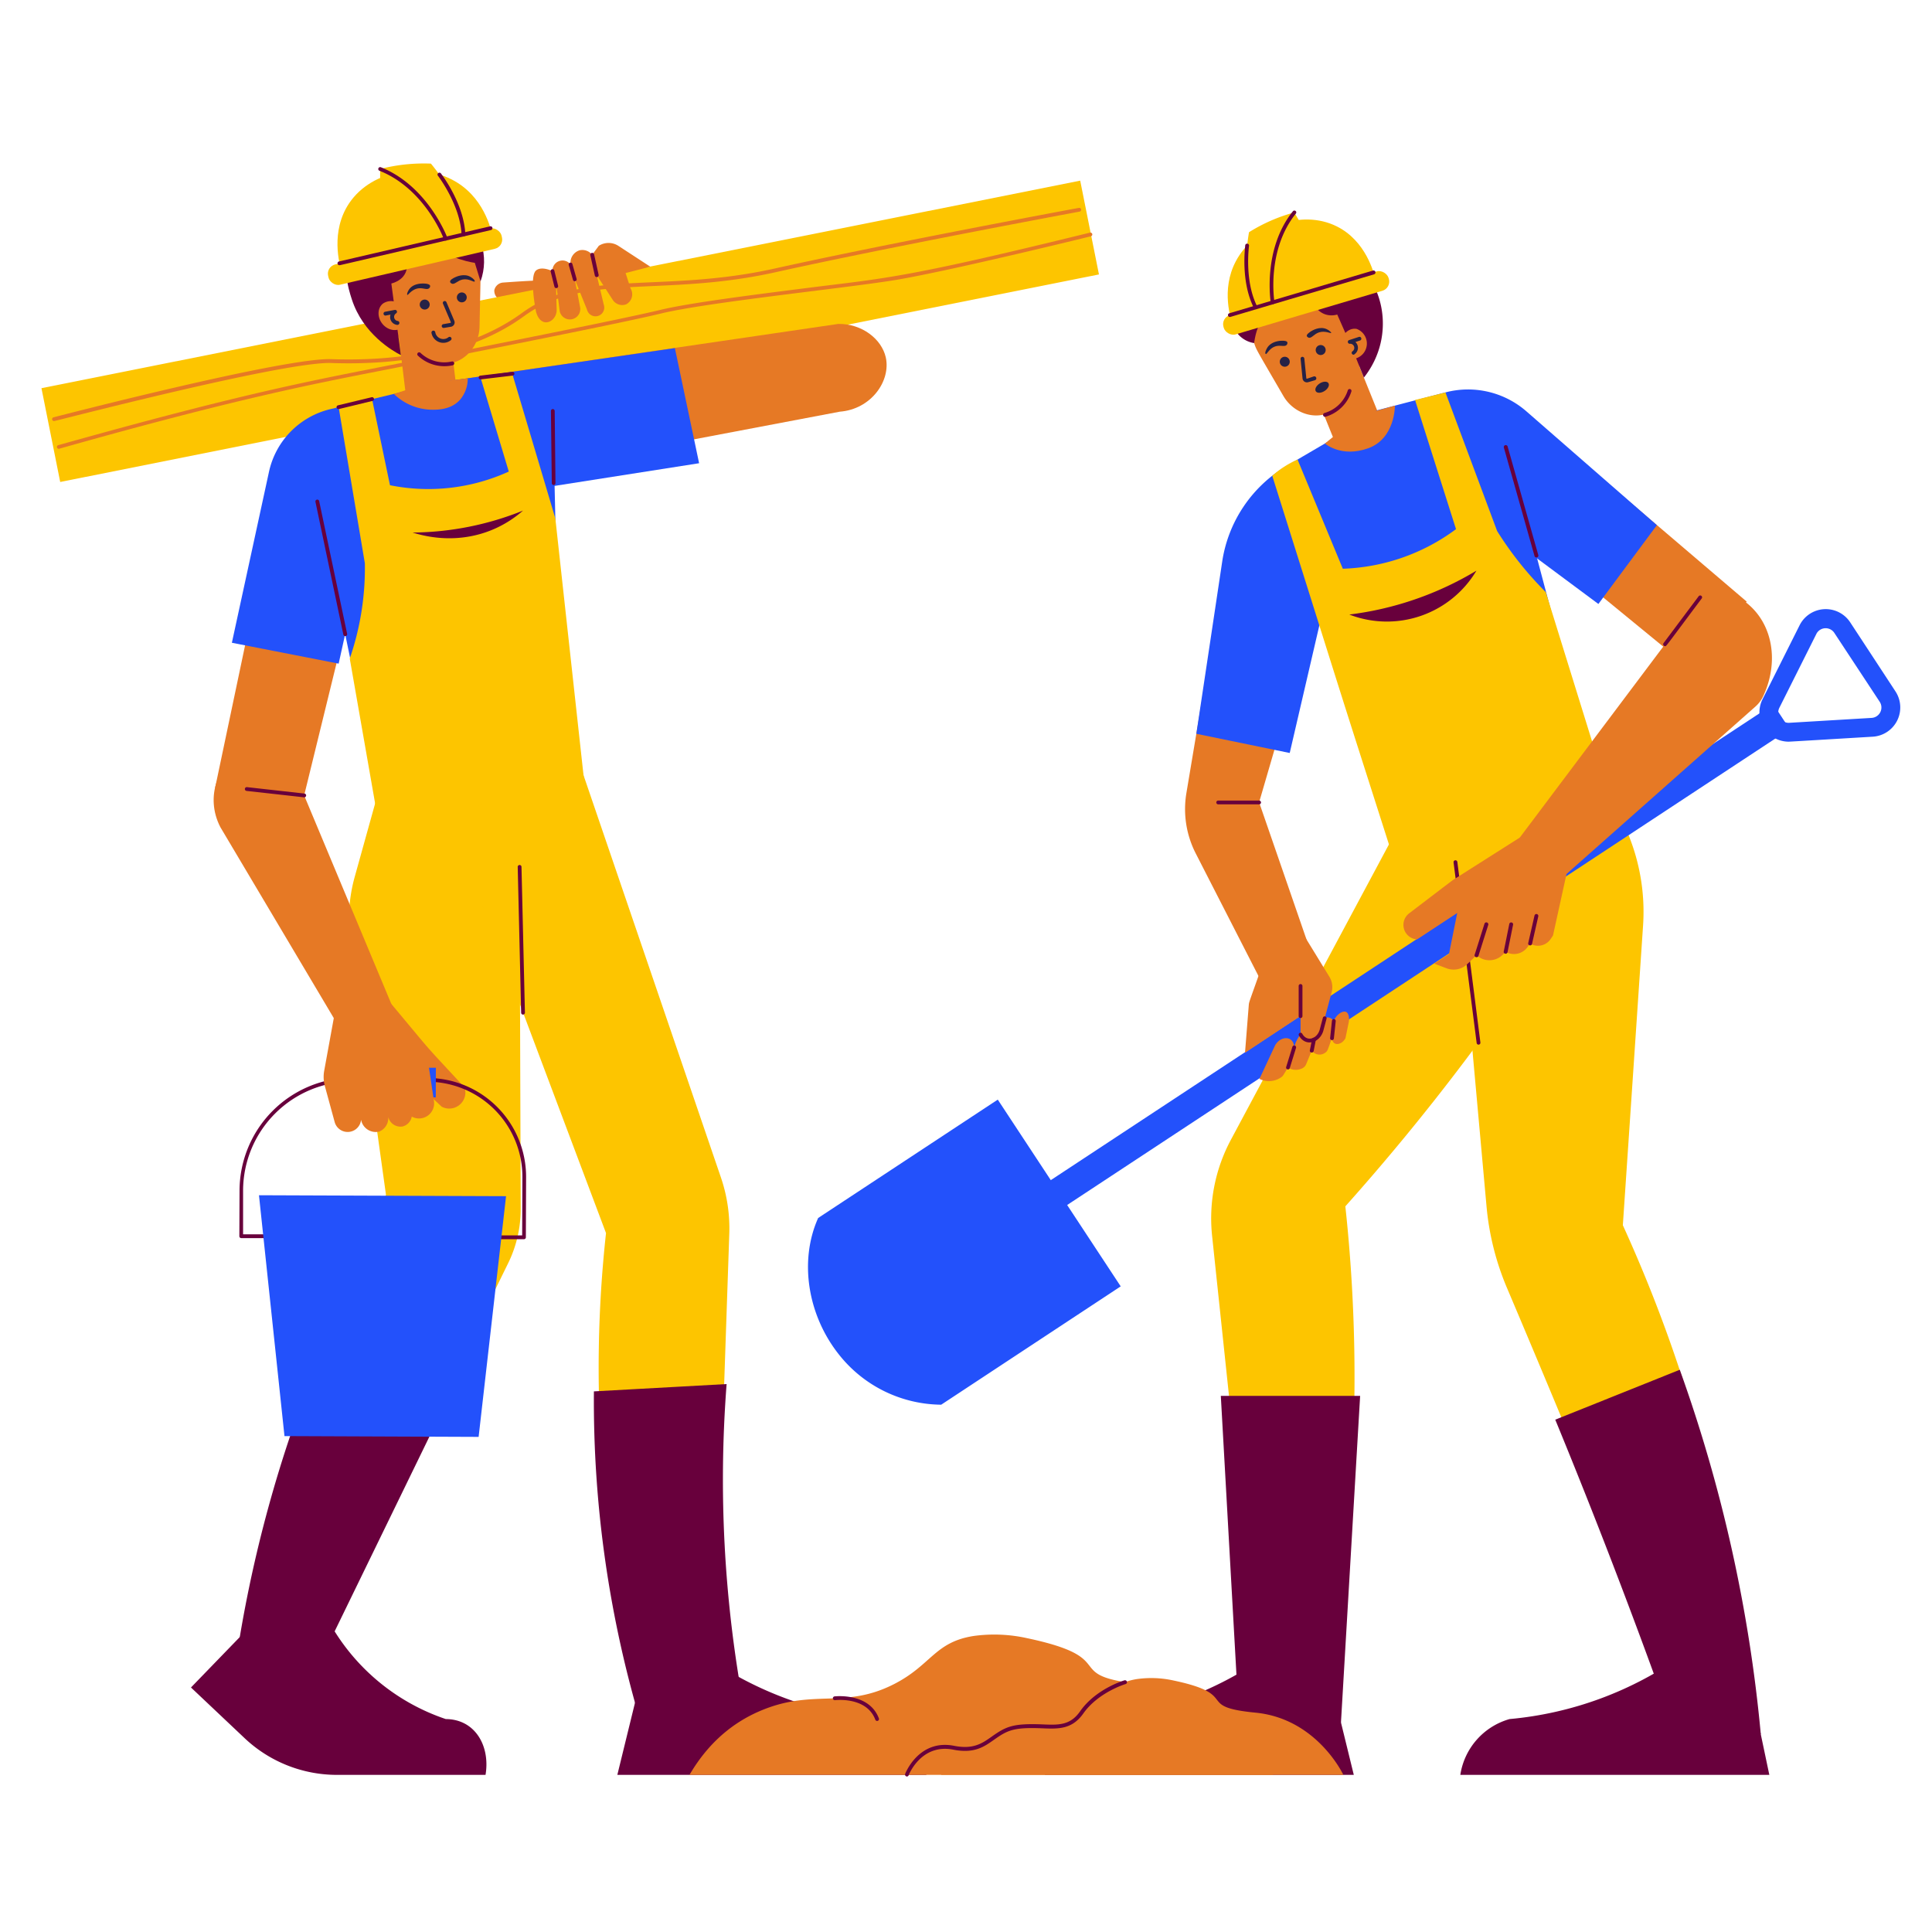 <svg viewBox="0 0 512 512" xmlns="http://www.w3.org/2000/svg"><g id="Construction_worker_working_on_the_construction_project" data-name="Construction worker working on the construction project"><path d="m133.21 74.89a2.58 2.58 0 0 0 -2.21 2 2.65 2.65 0 0 0 2.58 2.82l8.86.6.92-5.91c-.36-.24-10.15.49-10.15.49z" fill="#e67925"/><path d="m360.26 110.13 21.05-4.94a28.51 28.51 0 0 1 25 6l56.59 48.25q-7.74 8.69-15.5 17.35l-57.6-47.2z" fill="#e67925"/><path d="m357.64 113.71-19.7 13.55a31.2 31.2 0 0 0 -13.09 20.55l-10.44 62.35a25.75 25.75 0 0 0 2.47 16l16.89 33 12.53-10-12.62-36.54 17.44-59.81z" fill="#e67925"/><path d="m154.76 71.59c7.62 7.87 36.68 37.88 36.73 38 0-.11 17.13-.42 19-6.89 1.07-3.67-3.33-8-4.57-9.22l-39.11-25.68z" fill="#e67925"/><path d="m10.72 75.16h280.61v25.34h-280.61z" fill="#fdc500" transform="matrix(.981 -.196 .196 .981 -14.26 31.24)"/><path d="m14.38 111.58a.5.5 0 0 1 -.13-1c2.5-.65 61.29-15.85 73.55-15.4 14.69.51 35.39-1.19 50.52-12.23 16.32-11.9 37-5.11 67-11.79 29.71-6.61 80.09-16 80.6-16.06a.48.48 0 0 1 .58.4.5.5 0 0 1 -.4.58c-.51.09-50.87 9.45-80.56 16.06-30.06 6.69-50.64 0-66.63 11.62-15.36 11.24-36.28 12.96-51.14 12.44-12.52-.42-73.03 15.38-73.39 15.38z" fill="#e67925"/><path d="m15.35 118c50.31-14.13 67.74-17.2 89.8-21.58 26.91-5.34 60.4-12 69.71-14.26 7.84-1.91 25.08-4.07 40.29-6 19.45-2.44 24.79-2.48 73.7-14.51a.51.51 0 0 1 .61.37.5.5 0 0 1 -.37.6c-.38.1-38.72 9.52-52.57 11.71s-49.28 5.81-61.43 8.77c-9.32 2.28-42.82 8.93-69.74 14.27-19.15 3.8-39.16 7.27-89.73 21.57a.5.5 0 0 1 -.27-.94z" fill="#e67925"/><path d="m106.47 82.86h13.52v25.69h-13.52z" fill="#e67925" transform="matrix(.993 -.121 .121 .993 -10.74 14.39)"/><path d="m127.08 70.57a15.5 15.5 0 1 0 -23.66 15.93c.49.7 1 1.3 1.38 1.81 3.63 4.4 8 8.81 13.74 8.06 5-.44 8.44-5 8.54-9.75.3-14.62.38-14.08 0-16.05z" fill="#e67925"/><path d="m117.6 86.9a.5.5 0 0 1 -.08-1c1.9-.34 1.89-.3 1.94-.41s.13.16-2.06-5a.5.5 0 1 1 .92-.39l2.07 4.9a1.16 1.16 0 0 1 -.86 1.59c-1.69.28-1.82.31-1.93.31z" fill="#262246"/><path d="m122.12 77.53a1.31 1.31 0 1 0 1.54 1 1.31 1.31 0 0 0 -1.54-1z" fill="#262246"/><path d="m112.29 79.42a1.32 1.32 0 1 0 1.55 1 1.32 1.32 0 0 0 -1.55-1z" fill="#262246"/><path d="m112.38 75.14c-.39 0-2.74-.15-3.95 1.54-.41.58-.66 1.34-.48 1.47s1.06-1.36 2.71-1.7c1.42-.29 2.54.53 3.12-.13a.68.68 0 0 0 .2-.6c-.15-.5-1.27-.57-1.6-.58z" fill="#262246"/><path d="m124.78 73.43c-1.77-1.1-3.89-.09-4.24.08s-1.31.63-1.26 1.15c0 .3.4.48.42.49.79.37 1.51-.81 2.93-1.08 1.65-.32 3 .82 3.16.53s-.41-.8-1.01-1.17z" fill="#262246"/><path d="m110.74 94.24a.5.5 0 0 1 .69-.73 9.14 9.14 0 0 0 8.32 2.29.5.5 0 0 1 .23 1 10.17 10.17 0 0 1 -9.24-2.56z" fill="#68003c"/><path d="m114.35 88.22a.5.5 0 0 1 1-.18 2.17 2.17 0 0 0 3.5 1.33.5.5 0 0 1 .62.79 3.18 3.18 0 0 1 -5.12-1.94z" fill="#262246"/><path d="m349.88 93.37h13.52v25.69h-13.52z" fill="#e67925" transform="matrix(-.927 .375 -.375 -.927 727.1 70.99)"/><path d="m332.36 90.92a15.5 15.5 0 1 1 28.41 2.49c-.09.85-.21 1.6-.33 2.25-1.05 5.62-2.7 11.57-8.12 13.71-4.58 2-9.81-.3-12.19-4.4-7.35-12.66-7.13-12.13-7.77-14.05z" fill="#e67925"/><path d="m346.34 101.33a1.16 1.16 0 0 1 -1.15-1l-.52-5.22a.5.5 0 0 1 .44-.55.52.52 0 0 1 .55.45l.53 5.22a.15.15 0 0 0 .2.13l1.76-.6a.5.5 0 0 1 .33 1c-1.92.56-1.89.57-2.14.57z" fill="#262246"/><path d="m340.07 94.61a1.32 1.32 0 1 1 -.85 1.66 1.32 1.32 0 0 1 .85-1.66z" fill="#262246"/><path d="m349.58 91.51a1.32 1.32 0 1 1 -.84 1.66 1.32 1.32 0 0 1 .84-1.66z" fill="#262246"/><path d="m347.43 87.8c.33-.2 2.32-1.45 4.2-.55.64.3 1.23.84 1.14 1s-1.59-.67-3.2-.17c-1.38.43-2 1.68-2.79 1.4 0 0-.4-.15-.47-.44-.11-.46.84-1.04 1.12-1.24z" fill="#262246"/><path d="m335.75 92.31c1-1.82 3.36-2 3.75-2s1.46-.08 1.66.4a.75.75 0 0 1 -.13.63c-.51.71-1.71 0-3.09.47-1.6.52-2.21 2.17-2.5 2s-.03-.88.31-1.5z" fill="#262246"/><path d="m351 109.45a9.12 9.12 0 0 0 6.18-6 .5.5 0 0 1 .63-.33.49.49 0 0 1 .32.63 10.14 10.14 0 0 1 -6.85 6.69.5.5 0 0 1 -.28-.99z" fill="#68003c"/><path d="m118.06 101.11 104.13-15.27c6.25-.06 11.45 4 12.55 8.86 1.39 6.23-3.86 13.76-12.19 14.4l-91.46 17.35q-6.52-12.66-13.03-25.34z" fill="#e67925"/><path d="m103.15 199.48-9.15 32.91a41.08 41.08 0 0 0 -1.13 16.61l9.42 67.66a516.39 516.39 0 0 0 -30.79 111.76l14.9 4.74 48.27-98.41a32.55 32.55 0 0 0 3.32-14.4q-.15-45.32-.29-90.61l-6.7-38.83z" fill="#fdc500"/><path d="m148.3 186.88 42.77 125.22a41.62 41.62 0 0 1 2.2 14.81q-2 58.69-4 117.4l-19.67 2.18a327.76 327.76 0 0 1 -9-119.71l-33.22-88.3v-42.78z" fill="#fdc500"/><path d="m118.06 101.11-31 8.6a16.68 16.68 0 0 0 -11.89 12.72l-18.17 86.39 23 4.44 21.39-87.34z" fill="#e67925"/><path d="m170.84 440.78-7.24 29.58h81.9a18.21 18.21 0 0 0 -13.06-14.79 94.06 94.06 0 0 1 -46.21-17.16z" fill="#68003c"/><path d="m351.53 440.78 7.24 29.58h-81.9a18.23 18.23 0 0 1 13.06-14.79 94.06 94.06 0 0 0 46.21-17.16z" fill="#68003c"/><path d="m461.68 436.05q3.6 17.15 7.21 34.31h-81.89a18.21 18.21 0 0 1 13.06-14.79 94 94 0 0 0 46.21-17.16z" fill="#68003c"/><path d="m75.1 421.9-24.49 25.3 14.18 13.4a35.64 35.64 0 0 0 24.51 9.76h39.37c1.28-7.57-2.69-14.74-10.53-14.79a55.64 55.64 0 0 1 -31.07-26z" fill="#68003c"/><path d="m333.77 132.54 23.87-18.83 39.26-5q12.39 46.58 24.79 93.14l-46.38 14.29q-20.77-41.78-41.54-83.6z" fill="#2351fb"/><path d="m368.11 201.67q.56 10 1.1 20l-43 80.36a44.11 44.11 0 0 0 -5 25.4q6.27 59.32 12.52 118.67h17.35a421.58 421.58 0 0 0 5.45-126.41 601.88 601.88 0 0 0 60-79.56l-18.53-42.24z" fill="#fdc500"/><path d="m385 220.59q4.47 49.57 8.95 99.16a71.75 71.75 0 0 0 5.43 21.6q21.17 49.92 42.62 103.34l20.07-5.13a383.23 383.23 0 0 0 -32-114.86q2.69-39.7 5.36-79.43a54.06 54.06 0 0 0 -11.09-36.6c-1.43-1.86-12.08-15.78-12.27-14.66-.28 1.66-19.93 9.42-19.93 9.42z" fill="#fdc500"/><path d="m357.64 113.71-16.53 9.68a35.61 35.61 0 0 0 -17.21 25.42q-3.42 22.83-6.86 45.65l24.75 5.09 9.52-41z" fill="#2351fb"/><path d="m355.33 115.3 9.62-6.57 18.1-4.74a23.53 23.53 0 0 1 21.44 5l34.6 30.18-15.5 20.89-37.21-27.66z" fill="#2351fb"/><path d="m351.12 117.53s4.31 3.84 11.48 1.26 7.07-11.3 7.07-11.3l-9.41 2.64z" fill="#e67925"/><path d="m369.59 228.49c-16.93-53-9.78-30.44-32.43-102.41a26.51 26.51 0 0 1 6.7-4.3l12 28.94a53.17 53.17 0 0 0 30-10.49q-5.43-17.1-10.86-34.23l8.06-2q6.85 18.36 13.7 36.74a91 91 0 0 0 12.89 16.18l19.25 62.08-17.48 6.31z" fill="#fdc500"/><path d="m327.96 448.93-4.43-79h36.92l-5.08 86.55z" fill="#68003c"/><path d="m466.63 459.59a392.75 392.75 0 0 0 -21.47-96.59l-33 13.23q15.56 37.8 29.36 76.3z" fill="#68003c"/><path d="m80.9 116.9 37.16-15.79 28.46 7.8 2.1 91.88-49.51 4.21z" fill="#2351fb"/><path d="m366.88 135.36h7.89v242.82h-7.89z" fill="#2351fb" transform="matrix(.55 .835 -.835 .55 381.18 -194.16)"/><path d="m249.43 372.26a34.92 34.92 0 0 1 -26.93-13.08c-8.47-10.5-10.79-25-5.68-36.4l47.6-31.37 32.58 49.49z" fill="#2351fb"/><path d="m474 196.55a7.76 7.76 0 0 1 -6.91-11.24l9.82-19.6a7.75 7.75 0 0 1 13.41-.79l6 9.15 6 9.16a7.76 7.76 0 0 1 -6 12c-18.57 1.11-21.98 1.32-22.32 1.32zm7.38-28.6-9.82 19.6a2.75 2.75 0 0 0 2.63 4l21.81-1.3a2.76 2.76 0 0 0 2.14-4.27l-12.06-18.31a2.76 2.76 0 0 0 -4.73.33z" fill="#2351fb"/><path d="m452.47 155.8q-26 34.6-52 69.22l10.83 10 54-47.86a8.26 8.26 0 0 0 2-2.74c5.94-12.82.03-27.22-14.83-28.62z" fill="#e67925"/><path d="m197.13 452.35a329.4 329.4 0 0 1 -4.57-85.56l-35.17 1.94a299.11 299.11 0 0 0 12.74 88.88z" fill="#68003c"/><path d="m62.42 441a347.09 347.09 0 0 1 22.29-81.41 61.38 61.38 0 0 1 32 15.14l-29.55 60.73z" fill="#68003c"/><path d="m118.06 101.11-30.53 7.32a21.85 21.85 0 0 0 -16.25 16.62l-9.83 45.29 28.3 5.53 8.25-37.38z" fill="#2351fb"/><path d="m118.06 101.11 60.79-8.86 6.42 30.51-45.6 7.15z" fill="#2351fb"/><path d="m154.76 206.55-7.59-69.18-11.4-38.29-8.41 1 7.47 24.89a51.42 51.42 0 0 1 -31.48 3.62l-4.74-22.77-8.86 2.12q3.47 20.67 6.94 41.32a73.48 73.48 0 0 1 -4 25.27q4 22.84 8 45.69z" fill="#fdc500"/><path d="m104.38 104.4a14.76 14.76 0 0 0 9.44 4.16c1.77.06 5.62.19 8.13-2.67a8.58 8.58 0 0 0 2-5.64l-10.76 1.35z" fill="#e67925"/><path d="m103.71 75.13s5-1 4.05-6.07 2.24-6.06 2.24-6.06 2-2.21 5.5 1.8 10.33 4.85 10.33 4.85l1.52 4.92c2.4-6.69 0-13.83-5.17-17.1-5.76-3.61-12.31-.81-12.88-.56-.45 0-10.78-.35-15.5 7.34-3.56 5.79-1.5 12.17-.56 15.09 3 9.19 10.76 13.61 13 14.78q-1.24-9.51-2.53-18.99z" fill="#68003c"/><path d="m106.76 81.44a3.81 3.81 0 0 0 -5.26-1c-1.5 1.19-1.58 3.59-.18 5.35s3.75 2.21 5.25 1 1.59-3.6.19-5.35z" fill="#e67925"/><path d="m105.28 86.1a2.08 2.08 0 0 1 -1.79-2.72l-1.25.24a.5.5 0 0 1 -.19-1l2.56-.49a.5.5 0 0 1 .35.92 1.09 1.09 0 0 0 .39 2 .5.5 0 0 1 -.07 1.05z" fill="#262246"/><path d="m90.48 71.67 40.24-8.13c-.3-1.76-1.91-10.28-9.41-15.06-9-5.73-22.69-3.63-28.76 5.35-5.06 7.49-2.55 16.36-2.07 17.84z" fill="#fdc500"/><path d="m100.74 44.79c8.26 3.54 14.13 10.21 17.37 18.46l6.09-1.41a55.27 55.27 0 0 0 -10-18.48 46.43 46.43 0 0 0 -13.46 1.43z" fill="#fdc500"/><rect fill="#fdc500" height="5.53" rx="2.52" transform="matrix(.974 -.226 .226 .974 -12.53 26.66)" width="47.18" x="86.43" y="65.21"/><path d="m90 70.28a.5.5 0 0 1 -.11-1l40-9.3a.5.5 0 0 1 .6.38.5.5 0 0 1 -.37.6c-42.12 9.81-40.02 9.32-40.12 9.32z" fill="#68003c"/><path d="m122.82 62.66a.5.5 0 0 1 -.5-.48c-.34-7.87-6.21-15.54-6.27-15.61a.49.49 0 0 1 .09-.7.5.5 0 0 1 .7.08c.25.33 6.12 8 6.48 16.19a.51.51 0 0 1 -.5.52z" fill="#68003c"/><path d="m100.74 44.79v2.39l17.4 16.07s-4.81-14.99-17.4-18.46z" fill="#fdc500"/><path d="m118.11 63.75a.5.5 0 0 1 -.47-.33c0-.13-5-13.38-17.08-18.17a.5.5 0 0 1 -.28-.65.51.51 0 0 1 .65-.28c12.51 5 17.6 18.62 17.65 18.76a.5.5 0 0 1 -.47.67z" fill="#68003c"/><path d="m127.36 100.54a.5.5 0 0 1 0-1l8.41-1a.5.5 0 0 1 .55.44.5.5 0 0 1 -.44.55c-9.68 1.15-8.42 1.01-8.52 1.01z" fill="#68003c"/><path d="m89.75 108.4a.5.5 0 0 1 -.11-1l8.85-2.13a.51.51 0 0 1 .61.37.5.5 0 0 1 -.37.6c-9.41 2.28-8.87 2.16-8.98 2.16z" fill="#68003c"/><path d="m109.35 141.13a79.8 79.8 0 0 0 29.26-5.82c-8.3 7.26-19.16 8.98-29.26 5.82z" fill="#68003c"/><path d="m138.61 268.88a.5.5 0 0 1 -.5-.49l-.91-38.64a.49.49 0 0 1 .49-.51.5.5 0 0 1 .51.49l.91 38.64a.51.51 0 0 1 -.5.51z" fill="#68003c"/><path d="m105.19 269.6q-13.43-32.12-26.86-64.24c-3.65-5-9.57-7.11-14.12-5.53-6.14 2.17-10.06 11.17-5.81 19.38l31.84 53.6z" fill="#e67925"/><path d="m103.66 266c12 14.35 7.53 9.31 19.47 22.2a4.28 4.28 0 0 1 -6.07 5.09l-7.29-6.84-22.32 4.3 1.27-22.32z" fill="#e67925"/><path d="m138.86 328.4h-8.48a.5.5 0 0 1 -.5-.5.5.5 0 0 1 .5-.5h8l.06-15.46a25.2 25.2 0 0 0 -25.07-25.27l-20-.08a29 29 0 0 0 -28.95 28.85v11.67h8.06a.5.5 0 0 1 0 1h-8.55a.5.5 0 0 1 -.5-.5l.05-12.17a30 30 0 0 1 29.82-29.85l20 .08a26.21 26.21 0 0 1 26.12 26.33l-.06 15.95a.51.51 0 0 1 -.5.45z" fill="#68003c"/><path d="m126.84 380.79-51.45-.21-6.76-63.83 65.48.25z" fill="#2351fb"/><path d="m87.47 282.91h28.04v7.84h-28.04z" fill="#2351fb" transform="matrix(1 .004 -.004 1 1.14 -.4)"/><path d="m88.72 268.38-2.8 15.36a9.22 9.22 0 0 0 .17 4.08q1.3 4.76 2.6 9.53a3.57 3.57 0 0 0 7-.61 3.94 3.94 0 0 0 4.8 3.14 3.86 3.86 0 0 0 2.4-3.88 3.35 3.35 0 0 0 3.73 2.54 3.29 3.29 0 0 0 2.5-2.63 4 4 0 0 0 5.88-4.11l-1.51-10.15-4-5z" fill="#e67925"/><path d="m80.6 211.3c-.1 0 .07 0-15.26-1.7a.5.5 0 0 1 .11-1l15.21 1.7a.5.5 0 0 1 -.06 1z" fill="#68003c"/><path d="m146.73 128.54a.51.51 0 0 1 -.5-.49l-.23-19.14a.5.5 0 0 1 .5-.5.51.51 0 0 1 .5.49l.21 19.14a.5.5 0 0 1 -.48.5z" fill="#68003c"/><path d="m91.48 168.57a.51.51 0 0 1 -.49-.4l-7.39-35.17a.49.49 0 0 1 .38-.59.5.5 0 0 1 .6.38l7.42 35.21a.5.5 0 0 1 -.52.57z" fill="#68003c"/><path d="m165.79 72.36 6.54-1.69-8.48-5.53a4.79 4.79 0 0 0 -5.16 0l-1.76 2.38a3.31 3.31 0 0 0 -3.32-1.19 3.43 3.43 0 0 0 -2.4 3.77 2.67 2.67 0 0 0 -4.8 1.76c-.29-.14-2.9-1.36-4.34-.19-1.66 1.35-.45 8.84 0 11 1.33 4.72 5.52 2.58 5.45-.58 0-.5-.21-6.62-.09-6.19s.88 6.36.92 6.65a2.75 2.75 0 0 0 5.35-1.3l-1.38-7.25q1.6 4 3.23 8a2.32 2.32 0 1 0 4.45-1.28c-.62-2.6-1.23-5.2-1.85-7.8l4.19 6.48a3 3 0 0 0 3.56 1.27 3 3 0 0 0 1.2-4.24z" fill="#e67925"/><path d="m158.13 73.42a.5.5 0 0 1 -.49-.39l-1.2-5.4a.5.5 0 0 1 1-.22l1.2 5.4a.5.5 0 0 1 -.51.61z" fill="#68003c"/><path d="m152.32 74.53a.5.5 0 0 1 -.48-.37l-1.11-3.92a.5.5 0 0 1 .34-.62.49.49 0 0 1 .62.35l1.11 3.92a.5.5 0 0 1 -.48.64z" fill="#68003c"/><path d="m147.41 76.35a.5.5 0 0 1 -.48-.38l-1-4a.51.51 0 0 1 .37-.61.5.5 0 0 1 .6.36l1 4a.5.5 0 0 1 -.49.63z" fill="#68003c"/><path d="m182.72 470.36h154.62s-10.08-21.59-33.75-23.9-5.4-6.86-31.56-12.36a40 40 0 0 0 -14-.55c-10.4 1.63-11.19 7.72-21.17 12.79-13 6.6-21.22 1.2-34.95 6.88-5.73 2.36-13.26 6.99-19.19 17.14z" fill="#e67925"/><path d="m249.38 470.36h106.62s-6.94-14.9-23.28-16.49-3.72-4.73-21.72-8.52a27.22 27.22 0 0 0 -9.69-.38c-7.18 1.12-7.72 5.32-14.6 8.82-8.95 4.55-14.65.82-24.11 4.75a27 27 0 0 0 -13.22 11.82z" fill="#e67925"/><path d="m239.85 470.19c0-.1 3.58-9.39 13-7.53 5.1 1 7.45-.66 9.94-2.42 3.81-2.69 5.58-3.57 13.46-3.26 4.28.18 7.37.3 10-3.48 4.12-5.89 11.44-8.11 11.75-8.2a.5.5 0 0 1 .28 1c-.07 0-7.3 2.22-11.21 7.82-3 4.22-6.62 4.07-10.87 3.9-7.64-.31-9.2.51-12.84 3.08-2.55 1.8-5.19 3.67-10.71 2.58-8.63-1.7-11.87 6.81-11.9 6.89a.5.5 0 0 1 -.9-.38z" fill="#68003c"/><path d="m232.44 456.07a.52.52 0 0 1 -.47-.33c-2.31-6.17-10.6-5.19-10.69-5.18a.52.52 0 0 1 -.56-.44.51.51 0 0 1 .44-.56c.09 0 9.16-1.07 11.75 5.83a.5.5 0 0 1 -.47.68z" fill="#68003c"/><path d="m354.38 83.35s-5.31 1.89-7.29-5.36c0 0-.55 4.3-5.9 4.16-2.28-.06-3-.23-3.62-.05-3.35 1.33-4.74 5.26-5.21 8.82a7.08 7.08 0 0 1 -5.56-4.55 7.21 7.21 0 0 1 2.82-8.19c6.13-10.94 19.14-14.43 27.5-9.88 9.4 5.11 13.21 20.51 4.33 31.76-4.22-10.44-2.61-6.6-7.07-16.71z" fill="#68003c"/><path d="m355.4 90.59c.37-2.21 2.21-3.75 4.1-3.43a4.12 4.12 0 0 1 -1.35 8c-1.89-.29-3.15-2.35-2.75-4.57z" fill="#e67925"/><path d="m358.71 94a.5.5 0 0 1 -.3-.9 1.09 1.09 0 0 0 -.64-2 .5.5 0 0 1 -.15-1l2.48-.81a.5.5 0 1 1 .31.95l-1.21.4a2.07 2.07 0 0 1 -.19 3.2.47.47 0 0 1 -.3.16z" fill="#262246"/><path d="m391.83 276.84a.5.5 0 0 1 -.5-.44l-6.12-47.85a.5.5 0 0 1 1-.13l6.11 47.86a.5.5 0 0 1 -.49.56z" fill="#68003c"/><path d="m364.49 74-37.69 12.37c-.59-1.61-3.31-9.55.71-17.14 4.83-9.13 17.33-13.9 26.72-9.25 7.83 3.88 9.93 12.55 10.26 14.02z" fill="#fdc500"/><path d="m343 56.3c-5.26 6.93-7 15.34-5.77 23.81l-5.79 1.72a53.28 53.28 0 0 1 -.44-20.29 44.43 44.43 0 0 1 12-5.24z" fill="#fdc500"/><rect fill="#fdc500" height="5.34" rx="2.52" transform="matrix(-.959 .285 -.285 -.959 701.11 58.5)" width="45.6" x="323.5" y="77.54"/><path d="m326 84a.5.5 0 0 1 -.14-1l38-11.3a.5.5 0 1 1 .28 1c-39.79 11.77-38.08 11.3-38.14 11.3z" fill="#68003c"/><path d="m332.77 81.94a.5.5 0 0 1 -.44-.27c-3.62-7.06-2.33-16.32-2.33-16.67a.5.5 0 0 1 1 .15c0 .09-1.28 9.33 2.19 16.1a.5.5 0 0 1 -.42.69z" fill="#68003c"/><path d="m343 56.3 1.18 2-6.95 21.82s-3.12-14.89 5.77-23.82z" fill="#fdc500"/><path d="m337.25 80.61a.49.49 0 0 1 -.49-.42c0-.13-2.27-14.06 5.87-24.2a.51.51 0 0 1 .71-.08.49.49 0 0 1 .07.7c-7.87 9.8-5.69 23.28-5.67 23.42a.5.5 0 0 1 -.49.58z" fill="#68003c"/><ellipse cx="350.47" cy="102.58" fill="#262246" rx="1.99" ry="1.19" transform="matrix(.842 -.539 .539 .842 -.01 205.15)"/><path d="m404.63 220.78-19.63 12.46q-5.82 4.42-11.63 8.86a3.85 3.85 0 0 0 2.16 6.85l10.65-7-2.18 10.86-3.9 2.56 3.26 1.24a5.22 5.22 0 0 0 5.48-1.11l2.41-2.33.63.43a5 5 0 0 0 6.37-.6l.76-.75a4.46 4.46 0 0 0 5.89-1.38l.57-.83a4.05 4.05 0 0 0 5.48-1.21l.61-.91q2.12-9.64 4.24-19.3z" fill="#e67925"/><path d="m441.26 171.23a.5.5 0 0 1 -.4-.8l9.31-12.43a.51.51 0 0 1 .7-.1.5.5 0 0 1 .1.7c-10.03 13.4-9.34 12.63-9.71 12.63z" fill="#68003c"/><path d="m405.49 250.54a.5.5 0 0 1 -.49-.62l1.66-7.29a.5.5 0 0 1 1 .22l-1.66 7.3a.5.5 0 0 1 -.51.39z" fill="#68003c"/><path d="m399 252.75a.49.49 0 0 1 -.49-.6l1.47-7.29a.5.5 0 0 1 1 .2l-1.47 7.29a.5.5 0 0 1 -.51.4z" fill="#68003c"/><path d="m391.27 253.67a.49.49 0 0 1 -.47-.65l2.6-8.21a.5.5 0 1 1 1 .3l-2.6 8.21a.5.5 0 0 1 -.53.35z" fill="#68003c"/><path d="m344.66 246.39 7.65 12.48a5.29 5.29 0 0 1 .59 4.09l-2.7 10.15c-.24 2.92-3.48 4.39-5.54 2v-5.85l-14.72 9.74 1-12.65c.07-.88 0-.41 4.11-12.06z" fill="#e67925"/><path d="m333.77 285.92a5.69 5.69 0 0 0 5.88-.52c.38-.28.46-.51 1.68-2.49a3.83 3.83 0 0 0 3.81.19 2.11 2.11 0 0 0 1-1.07l1.49-3.6a2.55 2.55 0 0 0 3.73.42c.48-.39.47-.55 1.6-3.71.25 2.24 2.6 1.85 3.6 0l.9-4.39c.15-1.16-.09-2.25-.7-2.56-.78-.4-2.39.37-3.32 2.35-1.84-2.4-4.29.35-5.19 3.25-2.18-2.11-4.52.76-5.26 3.74-.23-3.27-3.77-3-5.12-.41z" fill="#e67925"/><g fill="#68003c"><path d="m344.23 274.43a.5.5 0 0 1 .19-.68.51.51 0 0 1 .68.19c1.28 2.29 3.91 1.35 4.62-1l.86-3.23a.5.5 0 0 1 .61-.35.5.5 0 0 1 .36.61l-.87 3.25c-.98 3.21-4.74 4.28-6.45 1.21z"/><path d="m353 275.64a.5.5 0 0 1 -.5-.55l.48-4.57a.5.5 0 0 1 1 .1l-.49 4.57a.49.49 0 0 1 -.49.45z"/><path d="m341.33 283.41a.5.5 0 0 1 -.48-.65l1.65-5.34a.5.5 0 0 1 .63-.34.51.51 0 0 1 .33.63l-1.66 5.34a.49.49 0 0 1 -.47.36z"/><path d="m347.62 278.93a.49.49 0 0 1 -.49-.6l.58-2.93a.5.5 0 0 1 1 .2l-.58 2.93a.51.51 0 0 1 -.51.4z"/><path d="m344.66 269.79a.5.5 0 0 1 -.5-.5v-8a.5.5 0 0 1 .5-.5.5.5 0 0 1 .5.5v8a.5.5 0 0 1 -.5.5z"/><path d="m333.68 213.16h-10.85a.51.51 0 0 1 -.5-.5.5.5 0 0 1 .5-.5h10.85a.5.5 0 0 1 .5.5.5.5 0 0 1 -.5.5z"/><path d="m407.15 147.73a.49.49 0 0 1 -.48-.36l-8.13-28.76a.5.5 0 0 1 1-.27l8.12 28.75a.5.5 0 0 1 -.51.64z"/><path d="m357.58 162.86a85.57 85.57 0 0 0 33.69-11.63 27.62 27.62 0 0 1 -33.69 11.63z"/></g></g></svg>